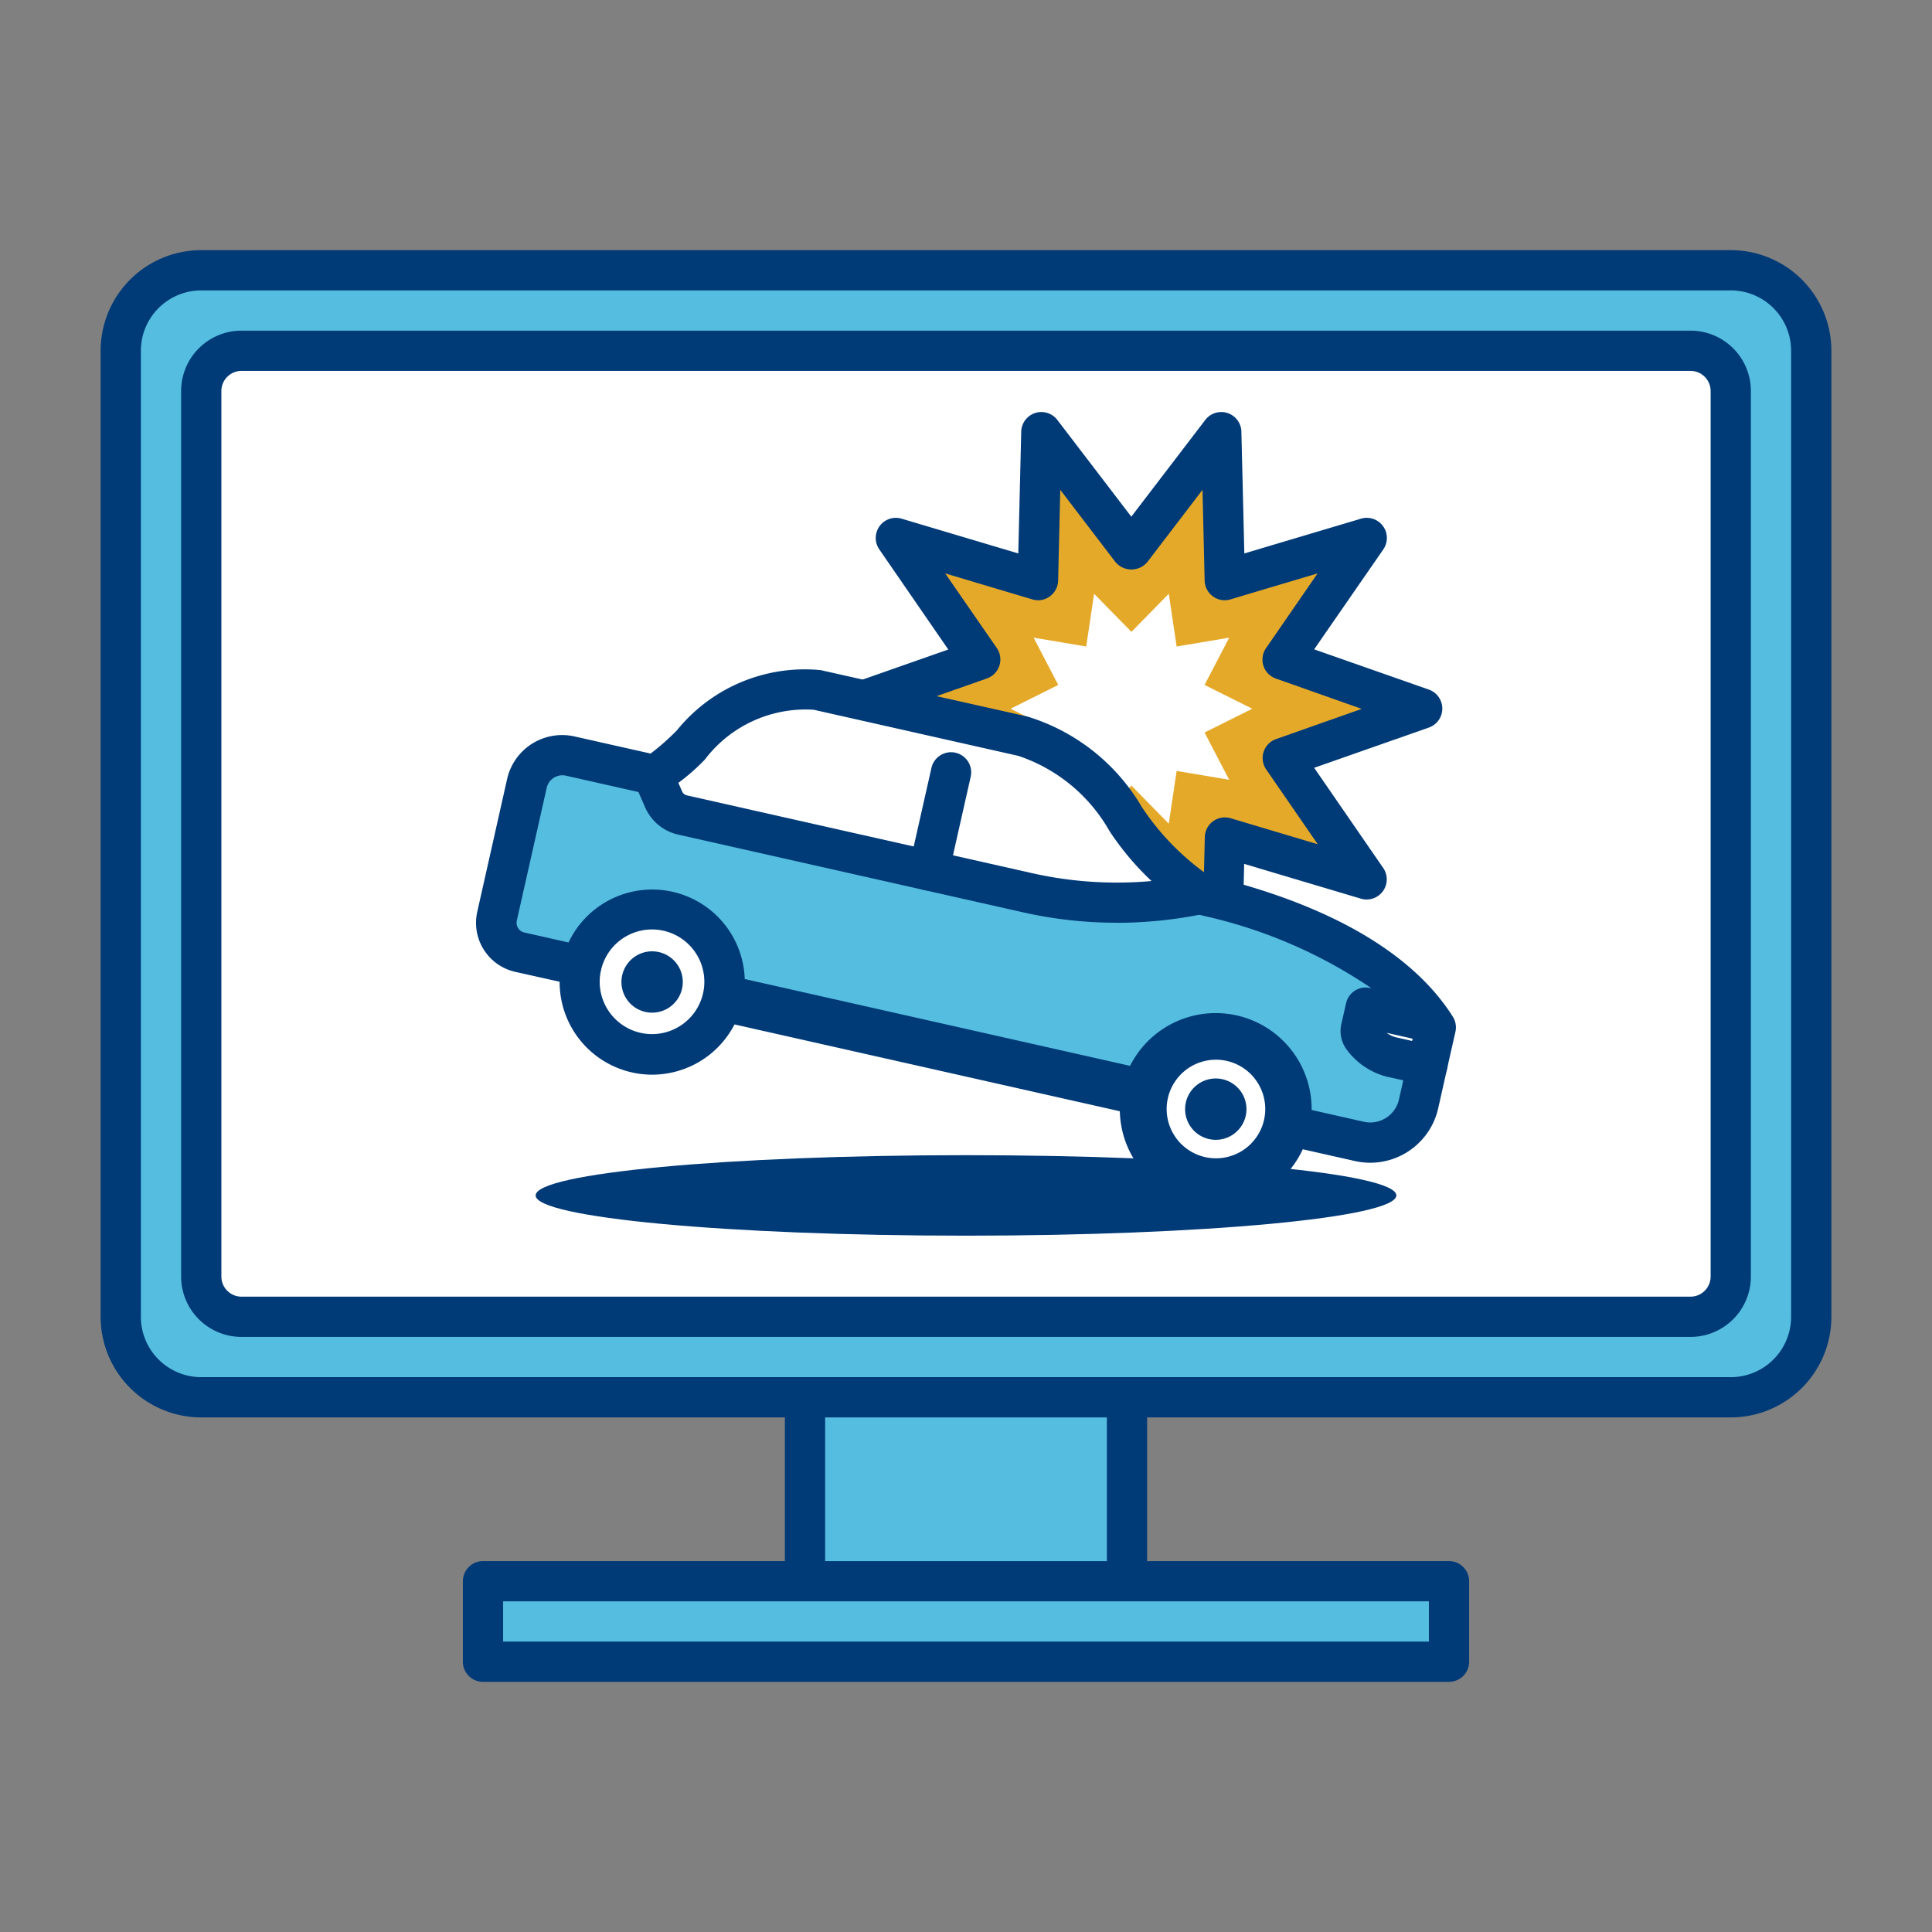 <svg xmlns="http://www.w3.org/2000/svg" xmlns:xlink="http://www.w3.org/1999/xlink" width="48" height="48" viewBox="0 0 48 48"><rect x="0" y="0" width="48" height="48" fill="#808080" stroke="none"/><defs><clipPath id="a"><rect width="48" height="48" fill="none"/></clipPath></defs><rect width="48" height="48" fill="none"/><g clip-path="url(#a)"><path d="M43,34.715H5a2,2,0,0,1-2-2v-24a2,2,0,0,1,2-2H43a2,2,0,0,1,2,2v24a2,2,0,0,1-2,2" fill="#55bde0"/><path d="M43,35.215H5a2.5,2.5,0,0,1-2.5-2.5v-24A2.5,2.5,0,0,1,5,6.215H43a2.5,2.5,0,0,1,2.5,2.5v24a2.5,2.5,0,0,1-2.5,2.5m-38-28a1.5,1.5,0,0,0-1.5,1.5v24a1.5,1.5,0,0,0,1.5,1.5H43a1.5,1.5,0,0,0,1.5-1.5v-24a1.5,1.5,0,0,0-1.5-1.5Z" fill="#003a77"/><path d="M42,32.715H6a1,1,0,0,1-1-1v-22a1,1,0,0,1,1-1H42a1,1,0,0,1,1,1v22a1,1,0,0,1-1,1" fill="#fff"/><path d="M42,33.215H6a1.5,1.5,0,0,1-1.5-1.5v-22A1.5,1.5,0,0,1,6,8.215H42a1.5,1.5,0,0,1,1.5,1.5v22a1.5,1.5,0,0,1-1.5,1.5m-36-24a.5.5,0,0,0-.5.5v22a.5.5,0,0,0,.5.5H42a.5.5,0,0,0,.5-.5v-22a.5.5,0,0,0-.5-.5Z" fill="#003a77"/><rect width="8" height="5.57" transform="translate(20 34.715)" fill="#55bde0"/><path d="M28,40.785H20a.5.5,0,0,1-.5-.5v-5.57a.5.5,0,0,1,.5-.5h8a.5.5,0,0,1,.5.5v5.57a.5.5,0,0,1-.5.5m-7.5-1h7v-4.57h-7Z" fill="#003a77"/><rect width="24" height="2" transform="translate(12 39.285)" fill="#55bde0"/><path d="M36,41.785H12a.5.5,0,0,1-.5-.5v-2a.5.5,0,0,1,.5-.5H36a.5.5,0,0,1,.5.5v2a.5.5,0,0,1-.5.5m-23.5-1h23v-1h-23Z" fill="#003a77"/><path d="M34.692,29.7c0,.55-4.787,1-10.692,1s-10.692-.446-10.692-1,4.787-1,10.692-1,10.692.446,10.692,1" fill="#003a77"/><path d="M35.334,17.608l-3.467,1.221,2.087,3.026L30.43,20.8l-.087,3.676L28.11,21.557,25.878,24.48,25.79,20.8l-3.524,1.051,2.087-3.026-3.467-1.221,3.467-1.221-2.087-3.026,3.524,1.051.088-3.676,2.232,2.923,2.233-2.923.087,3.676,3.524-1.051-2.087,3.026Z" fill="#e5a92a"/><path d="M30.342,24.98a.5.5,0,0,1-.4-.2l-1.835-2.4-1.835,2.4a.5.5,0,0,1-.9-.292l-.073-3.022-2.9.864a.5.5,0,0,1-.554-.762l1.715-2.488-2.85-1a.5.5,0,0,1,0-.943l2.85-1-1.715-2.489a.5.5,0,0,1,.554-.762l2.9.864.073-3.022a.5.5,0,0,1,.9-.291l1.835,2.4,1.835-2.4a.5.5,0,0,1,.9.292l.073,3.021,2.9-.864a.5.5,0,0,1,.554.762L32.65,16.133l2.85,1a.5.5,0,0,1,0,.943l-2.85,1,1.715,2.488a.5.5,0,0,1-.554.763l-2.9-.864-.073,3.021a.5.5,0,0,1-.345.463.488.488,0,0,1-.155.025M28.11,21.057a.5.5,0,0,1,.4.2l1.37,1.793.053-2.254a.5.5,0,0,1,.643-.467l2.163.646-1.281-1.858a.5.5,0,0,1,.246-.755l2.128-.75L31.7,16.859a.5.5,0,0,1-.246-.756l1.281-1.857-2.163.645a.492.492,0,0,1-.437-.074.5.5,0,0,1-.206-.393l-.053-2.254-1.37,1.793a.517.517,0,0,1-.794,0l-1.37-1.793-.053,2.254a.5.5,0,0,1-.206.393.491.491,0,0,1-.437.074l-2.163-.645L24.765,16.1a.5.5,0,0,1-.246.756l-2.128.749,2.128.75a.5.5,0,0,1,.245.755l-1.28,1.857,2.163-.645a.5.5,0,0,1,.643.467l.053,2.254,1.37-1.793a.5.5,0,0,1,.4-.2" fill="#003a77"/><path d="M31.112,17.608l-1.185.591.611,1.174-1.305-.219-.195,1.31-.928-.946-.928.946-.195-1.31-1.306.219.611-1.174-1.184-.591,1.184-.591-.611-1.174,1.306.219.195-1.31.928.946.928-.946.195,1.31,1.306-.219-.612,1.174Z" fill="#fff"/><path d="M35.671,25.528c-1.471-2.326-5.09-3.11-5.851-3.317-1.839-1.078-2.292-3.442-4.414-3.92l-5.082-1.145c-2.126-.288-3.041,1.508-3.988,2.052l-.116.049-2.058-.464a.9.9,0,0,0-1.071.677l-.744,3.3a.749.749,0,0,0,.566.9L14.442,24,31.965,27.95l1.809.407a1.229,1.229,0,0,0,1.469-.929l.218-.966Z" fill="#fff"/><path d="M33.812,25.568c.057-.255.121-.535.121-.535l1.65.372c-1.52-2.228-5.016-2.99-5.763-3.194l-.048.01a10.141,10.141,0,0,1-4.252-.044l-7.959-1.794-.6-.136a.673.673,0,0,1-.469-.386l-.268-.614-2.058-.464a.9.9,0,0,0-1.071.677l-.744,3.3a.749.749,0,0,0,.566.9L14.442,24l17.523,3.948,1.809.408a1.229,1.229,0,0,0,1.469-.929l.218-.966-.9-.2c-.328-.074-.81-.437-.753-.692" fill="#55bde0"/><path d="M14.443,24A1.8,1.8,0,1,0,16.6,22.639,1.8,1.8,0,0,0,14.443,24" fill="#fff"/><path d="M16.2,26.7a2.3,2.3,0,1,1,2.249-1.8A2.305,2.305,0,0,1,16.2,26.7m0-3.608a1.3,1.3,0,1,0,.286.032,1.334,1.334,0,0,0-.286-.032" fill="#003a77"/><path d="M16.035,25.141a.762.762,0,1,1,.91-.576.763.763,0,0,1-.91.576" fill="#003a77"/><path d="M28.446,27.157A1.8,1.8,0,1,0,30.6,25.794a1.8,1.8,0,0,0-2.156,1.363" fill="#fff"/><path d="M30.21,29.936a2.383,2.383,0,1,1,1.268-.369,2.383,2.383,0,0,1-1.268.369m0-3.608a1.225,1.225,0,0,0-1.035,1.88,1.225,1.225,0,0,0,2.23-.385,1.226,1.226,0,0,0-.926-1.465,1.246,1.246,0,0,0-.269-.03m-1.759.829h0Z" fill="#003a77"/><path d="M30.038,28.3a.762.762,0,1,1,.911-.575.763.763,0,0,1-.911.575" fill="#003a77"/><path d="M27.736,22.925a10.542,10.542,0,0,1-2.325-.26l-8.565-1.93a1.177,1.177,0,0,1-.816-.673l-.269-.615a.5.5,0,1,1,.916-.4l.269.614a.171.171,0,0,0,.12.1l8.565,1.93a9.6,9.6,0,0,0,4.042.042.522.522,0,0,1,.613.385.48.48,0,0,1-.366.585,10.891,10.891,0,0,1-2.184.224" fill="#003a77"/><path d="M23.08,22.127a.506.506,0,0,1-.109-.012.5.5,0,0,1-.379-.6l.546-2.421a.5.5,0,1,1,.975.22l-.546,2.421a.5.5,0,0,1-.487.39" fill="#003a77"/><path d="M34.044,28.888a1.76,1.76,0,0,1-.379-.042l-1.81-.408a.5.5,0,0,1,.22-.976l1.81.408a.731.731,0,0,0,.871-.551l.218-.967a.5.5,0,1,1,.974.22l-.217.966a1.733,1.733,0,0,1-1.687,1.35" fill="#003a77"/><path d="M35.461,26.962a.451.451,0,0,1-.109-.013l-.9-.2a1.788,1.788,0,0,1-1.01-.695.772.772,0,0,1-.12-.595l.121-.535a.5.5,0,0,1,.6-.377l.031.006a12.1,12.1,0,0,0-4.172-1.8l-.212-.055a.5.5,0,0,1-.121-.052,7,7,0,0,1-2-1.992A4.1,4.1,0,0,0,25.3,18.779l-5.082-1.145a3.141,3.141,0,0,0-2.706,1.237,5.116,5.116,0,0,1-.923.761l-.173.076a.5.5,0,0,1-.3.027l-2.058-.464a.4.4,0,0,0-.475.3l-.743,3.3a.251.251,0,0,0,.032.187.247.247,0,0,0,.156.11l1.53.345a.5.5,0,0,1-.221.975L12.8,24.145a1.248,1.248,0,0,1-.942-1.494l.742-3.3a1.4,1.4,0,0,1,1.67-1.055l1.894.426a5.955,5.955,0,0,0,.65-.573,4.089,4.089,0,0,1,3.575-1.5L25.517,17.8a4.979,4.979,0,0,1,2.847,2.243,6.341,6.341,0,0,0,1.652,1.7l.134.035c1.106.286,4.473,1.153,5.945,3.481a.5.5,0,0,1,.064.378l-.211.933a.5.5,0,0,1-.487.39m-1.013-1.3a.737.737,0,0,0,.227.11l.408.092.013-.056Zm-.147.014h0Z" fill="#003a77"/><rect width="1.156" height="10.747" transform="translate(17.835 25.359) rotate(-77.303)" fill="#003a77"/></g></svg>